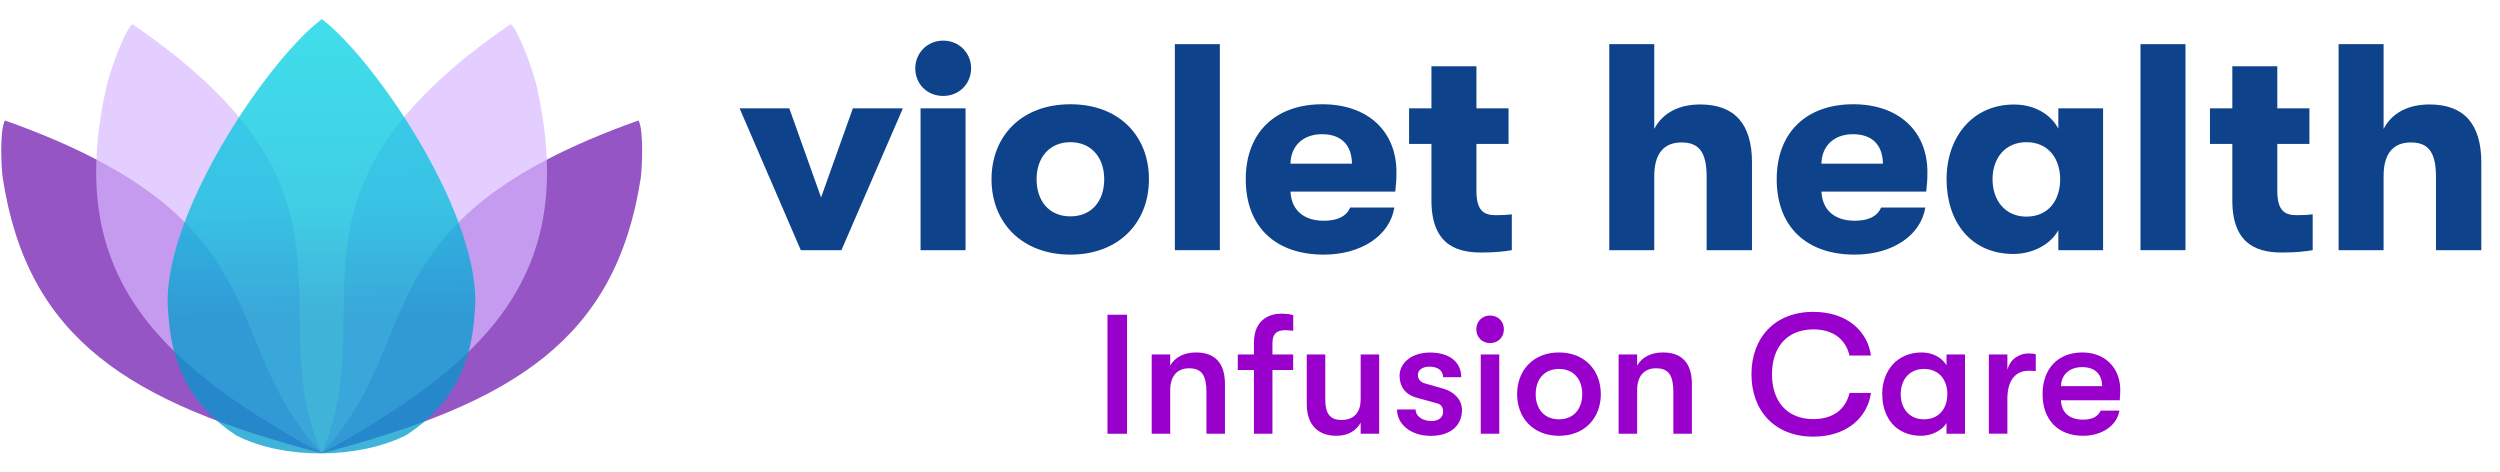 <svg viewBox="0 0 381.84 72.12" xmlns:xlink="http://www.w3.org/1999/xlink" height="1in" width="5.3in" xmlns="http://www.w3.org/2000/svg" id="a"><defs><linearGradient gradientUnits="userSpaceOnUse" gradientTransform="translate(-5.27 -15.9) scale(.59 -.59)" y2="1.19" x2="90.77" y1="-109.52" x1="91.7" id="c"><stop stop-color="#09c" offset="0"></stop><stop stop-color="#00bddb" offset=".26"></stop><stop stop-color="#00e2ea" offset="1"></stop></linearGradient></defs><g><path stroke-width="0" fill="#0e438b" d="m112.88,16.56h7.6l4.86,13.63,4.86-13.63h7.65l-9.4,21.69h-6.21l-9.36-21.69Z"></path><path stroke-width="0" fill="#0e438b" d="m139.74,10.44c0-2.29,1.8-4.23,4.27-4.23s4.27,1.94,4.27,4.23-1.75,4.23-4.27,4.23-4.27-1.89-4.27-4.23Zm.81,6.12h6.88v21.69h-6.88v-21.69Z"></path><path stroke-width="0" fill="#0e438b" d="m151.4,27.41c0-6.61,4.59-11.47,12.06-11.47s12.01,4.86,12.01,11.47-4.59,11.52-12.01,11.52-12.06-4.9-12.06-11.52Zm17.23,0c0-3.29-1.94-5.67-5.17-5.67s-5.17,2.38-5.17,5.67,1.89,5.67,5.17,5.67,5.17-2.38,5.17-5.67Z"></path><path stroke-width="0" fill="#0e438b" d="m179.43,6.75h6.88v31.5h-6.88V6.75Z"></path><path stroke-width="0" fill="#0e438b" d="m213.13,29.29h-16.02c.13,2.83,2.03,4.46,5.08,4.46,2.12,0,3.46-.67,4.05-2.02h6.75c-.68,4.27-5.04,7.2-10.8,7.2-7.38,0-11.92-4.27-11.92-11.52s4.63-11.47,11.7-11.47,11.34,4.23,11.34,10.35c0,1.17-.04,1.75-.18,3.01Zm-6.62-4.27c-.04-2.88-1.66-4.5-4.59-4.5s-4.77,1.84-4.81,4.5h9.4Z"></path><path stroke-width="0" fill="#0e438b" d="m230.95,32.76v5.49c-.99.18-2.61.36-4.59.36-3.24,0-7.7-.72-7.7-7.96v-8.64h-3.42v-5.45h3.42v-6.43h6.88v6.43h4.91v5.45h-4.91v7.2c0,3.2,1.3,3.69,3.02,3.69.85,0,1.75-.04,2.38-.14Z"></path><path stroke-width="0" fill="#0e438b" d="m267.67,24.84v13.41h-6.93v-11.16c0-3.65-1.04-5.31-3.83-5.31s-4.18,1.8-4.18,5.13v11.34h-6.88V6.75h6.88v12.96c1.26-2.43,3.74-3.74,7.02-3.74,5.26,0,7.92,2.97,7.92,8.87Z"></path><path stroke-width="0" fill="#0e438b" d="m294.31,29.29h-16.02c.13,2.83,2.03,4.46,5.08,4.46,2.12,0,3.46-.67,4.05-2.02h6.75c-.68,4.27-5.04,7.2-10.8,7.2-7.38,0-11.92-4.27-11.92-11.52s4.63-11.47,11.7-11.47,11.34,4.23,11.34,10.35c0,1.17-.04,1.75-.18,3.01Zm-6.62-4.27c-.04-2.88-1.66-4.5-4.59-4.5s-4.77,1.84-4.81,4.5h9.4Z"></path><path stroke-width="0" fill="#0e438b" d="m297.42,27.41c0-6.48,4-11.43,10.3-11.43,3.15,0,5.62,1.49,6.79,3.69v-3.11h6.84v21.69h-6.84v-3.06c-1.17,2.16-3.87,3.64-6.88,3.64-6.48,0-10.21-4.91-10.21-11.43Zm17.37,0c0-3.1-1.76-5.67-5.17-5.67-3.19,0-5.17,2.38-5.17,5.67s1.98,5.71,5.17,5.71c3.42,0,5.17-2.56,5.17-5.71Z"></path><path stroke-width="0" fill="#0e438b" d="m327.07,6.75h6.88v31.5h-6.88V6.75Z"></path><path stroke-width="0" fill="#0e438b" d="m353.4,32.76v5.49c-.99.18-2.61.36-4.59.36-3.24,0-7.7-.72-7.7-7.96v-8.64h-3.42v-5.45h3.42v-6.43h6.88v6.43h4.91v5.45h-4.91v7.2c0,3.2,1.31,3.69,3.02,3.69.86,0,1.76-.04,2.38-.14Z"></path><path stroke-width="0" fill="#0e438b" d="m379.18,24.84v13.41h-6.93v-11.16c0-3.65-1.04-5.31-3.83-5.31s-4.18,1.8-4.18,5.13v11.34h-6.88V6.75h6.88v12.96c1.26-2.43,3.73-3.74,7.02-3.74,5.26,0,7.92,2.97,7.92,8.87Z"></path></g><g id="b"><path stroke-width="0" fill-rule="evenodd" fill="rgba(106,13,173,.7)" d="m.56,18.42C-.27,19.78,0,25.89.22,27.2c3.78,24.6,19.25,34.38,48.79,42.1C32.75,52.06,43.54,33.66.56,18.42Z"></path><path stroke-width="0" fill-rule="evenodd" fill="rgba(106,13,173,.7)" d="m97.42,18.42c.83,1.36.55,7.47.35,8.78-3.78,24.6-19.25,34.38-48.79,42.1,16.25-17.25,5.46-35.64,48.44-50.88Z"></path><path stroke-width="0" fill-rule="evenodd" fill="rgba(216,186,255,.7)" d="m20.04,3.69c-1.43,1.29-3.62,7.98-3.94,9.45-6.16,27.46,5.74,41.41,32.88,56.16C39.34,47.12,57.9,29.49,20.04,3.69Z"></path><path stroke-width="0" fill-rule="evenodd" fill="rgba(216,186,255,.7)" d="m77.91,3.69c1.43,1.29,3.62,7.98,3.94,9.45,6.16,27.46-5.74,41.41-32.88,56.16,9.64-22.18-8.92-39.82,28.93-65.62Z"></path><path stroke-width="0" fill-rule="evenodd" fill-opacity=".75" fill="url(#c)" d="m35.98,66.61c7.38,3.71,18.72,3.55,25.96-.09,7.19-4.68,9.96-11,10.42-18.51,1.66-14.25-15.19-38.94-23.36-45.1l-.09.09c-8.18,6.16-25.04,30.85-23.36,45.1.46,7.49,3.23,13.83,10.42,18.51Z"></path></g><g><path stroke-width="0" fill="#90c" d="m169.13,48.12h2.99v18.2h-2.99v-18.2Z"></path><path stroke-width="0" fill="#90c" d="m175.89,54.2h2.83v1.69c.75-1.3,2.16-2,3.95-2,2.91,0,4.42,1.64,4.42,4.81v7.62h-2.83v-6.32c0-2.57-.68-3.69-2.65-3.69-1.85,0-2.89,1.22-2.89,3.35v6.66h-2.83v-12.12Z"></path><path stroke-width="0" fill="#90c" d="m194.35,52.38v1.82h3.17v2.37h-3.17v9.75h-2.83v-9.75h-2.47v-2.37h2.47v-1.77c0-3.9,2.83-4.47,4.11-4.47.88,0,1.51.1,1.9.23v2.39c-.39-.03-.7-.1-1.12-.1-.86,0-2.05.13-2.05,1.9Z"></path><path stroke-width="0" fill="#90c" d="m199.6,61.82v-7.62h2.83v6.92c0,1.95.62,3.09,2.47,3.09,2.16,0,2.94-1.43,2.94-3.17v-6.84h2.83v12.12h-2.83v-1.69c-.73,1.3-2,2-3.74,2-2.65,0-4.5-1.56-4.5-4.81Z"></path><path stroke-width="0" fill="#90c" d="m213.41,62.6h2.83c0,1.04,1.01,1.77,2.47,1.77,1.07,0,1.74-.57,1.74-1.43,0-.55-.21-1.09-.91-1.27l-3.12-.86c-1.79-.49-2.63-1.74-2.63-3.35,0-1.98,1.85-3.56,4.65-3.56,3.17,0,4.78,1.61,4.78,3.77h-2.78c0-1.01-.78-1.61-2.11-1.61-.99,0-1.74.49-1.74,1.25,0,.68.42,1.12,1.04,1.3l2.89.83c1.64.47,2.81,1.69,2.81,3.25,0,2.31-1.69,3.95-4.78,3.95s-5.15-1.82-5.15-4.03Z"></path><path stroke-width="0" fill="#90c" d="m225.52,50.35c0-1.17.86-2.11,2.11-2.11s2.11.94,2.11,2.11-.86,2.11-2.11,2.11-2.11-.94-2.11-2.11Zm.68,3.85h2.83v12.12h-2.83v-12.12Z"></path><path stroke-width="0" fill="#90c" d="m231.76,60.26c0-3.56,2.39-6.37,6.4-6.37s6.4,2.81,6.4,6.37-2.39,6.37-6.4,6.37-6.4-2.81-6.4-6.37Zm9.96,0c0-2.21-1.27-3.85-3.56-3.85s-3.56,1.64-3.56,3.85,1.27,3.85,3.56,3.85,3.56-1.64,3.56-3.85Z"></path><path stroke-width="0" fill="#90c" d="m247.28,54.2h2.83v1.69c.75-1.3,2.16-2,3.95-2,2.91,0,4.42,1.64,4.42,4.81v7.62h-2.83v-6.32c0-2.57-.68-3.69-2.65-3.69-1.85,0-2.89,1.22-2.89,3.35v6.66h-2.83v-12.12Z"></path><path stroke-width="0" fill="#90c" d="m267.59,57.22c0-5.56,3.54-9.54,9.46-9.54,5.02,0,8.27,2.83,8.81,6.68h-3.28c-.57-2.47-2.5-4-5.51-4-4.03,0-6.34,2.7-6.34,6.86s2.31,6.86,6.34,6.86c3.02,0,4.94-1.53,5.51-4h3.28c-.55,3.85-3.8,6.68-8.81,6.68-5.93,0-9.46-3.98-9.46-9.54Z"></path><path stroke-width="0" fill="#90c" d="m287.58,60.26c0-3.56,2.26-6.37,6.03-6.37,1.61,0,3.07.73,3.8,1.95v-1.64h2.83v12.12h-2.83v-1.64c-.73,1.22-2.39,1.95-3.87,1.95-3.9,0-5.95-2.81-5.95-6.37Zm9.96,0c0-2.08-1.17-3.85-3.59-3.85-2.21,0-3.54,1.64-3.54,3.85s1.33,3.85,3.54,3.85c2.42,0,3.59-1.77,3.59-3.85Z"></path><path stroke-width="0" fill="#90c" d="m303.89,54.2h2.83v2.34c.44-1.72,1.9-2.5,3.22-2.5.44,0,.81.03,1.12.1v2.6c-.44-.05-.68-.05-1.12-.05-2,0-3.22,1.51-3.22,4.26v5.36h-2.83v-12.12Z"></path><path stroke-width="0" fill="#90c" d="m323.91,61.2h-9c.08,1.92,1.33,2.96,3.38,2.96,1.4,0,2.24-.44,2.7-1.38h2.86c-.36,2.26-2.65,3.85-5.56,3.85-3.82,0-6.19-2.44-6.19-6.37s2.39-6.37,6.08-6.37c3.46,0,5.8,2.34,5.8,5.75,0,.55-.03.83-.08,1.56Zm-2.7-2.16c-.03-1.87-1.12-2.91-3.07-2.91s-3.2,1.2-3.22,2.91h6.29Z"></path></g></svg>